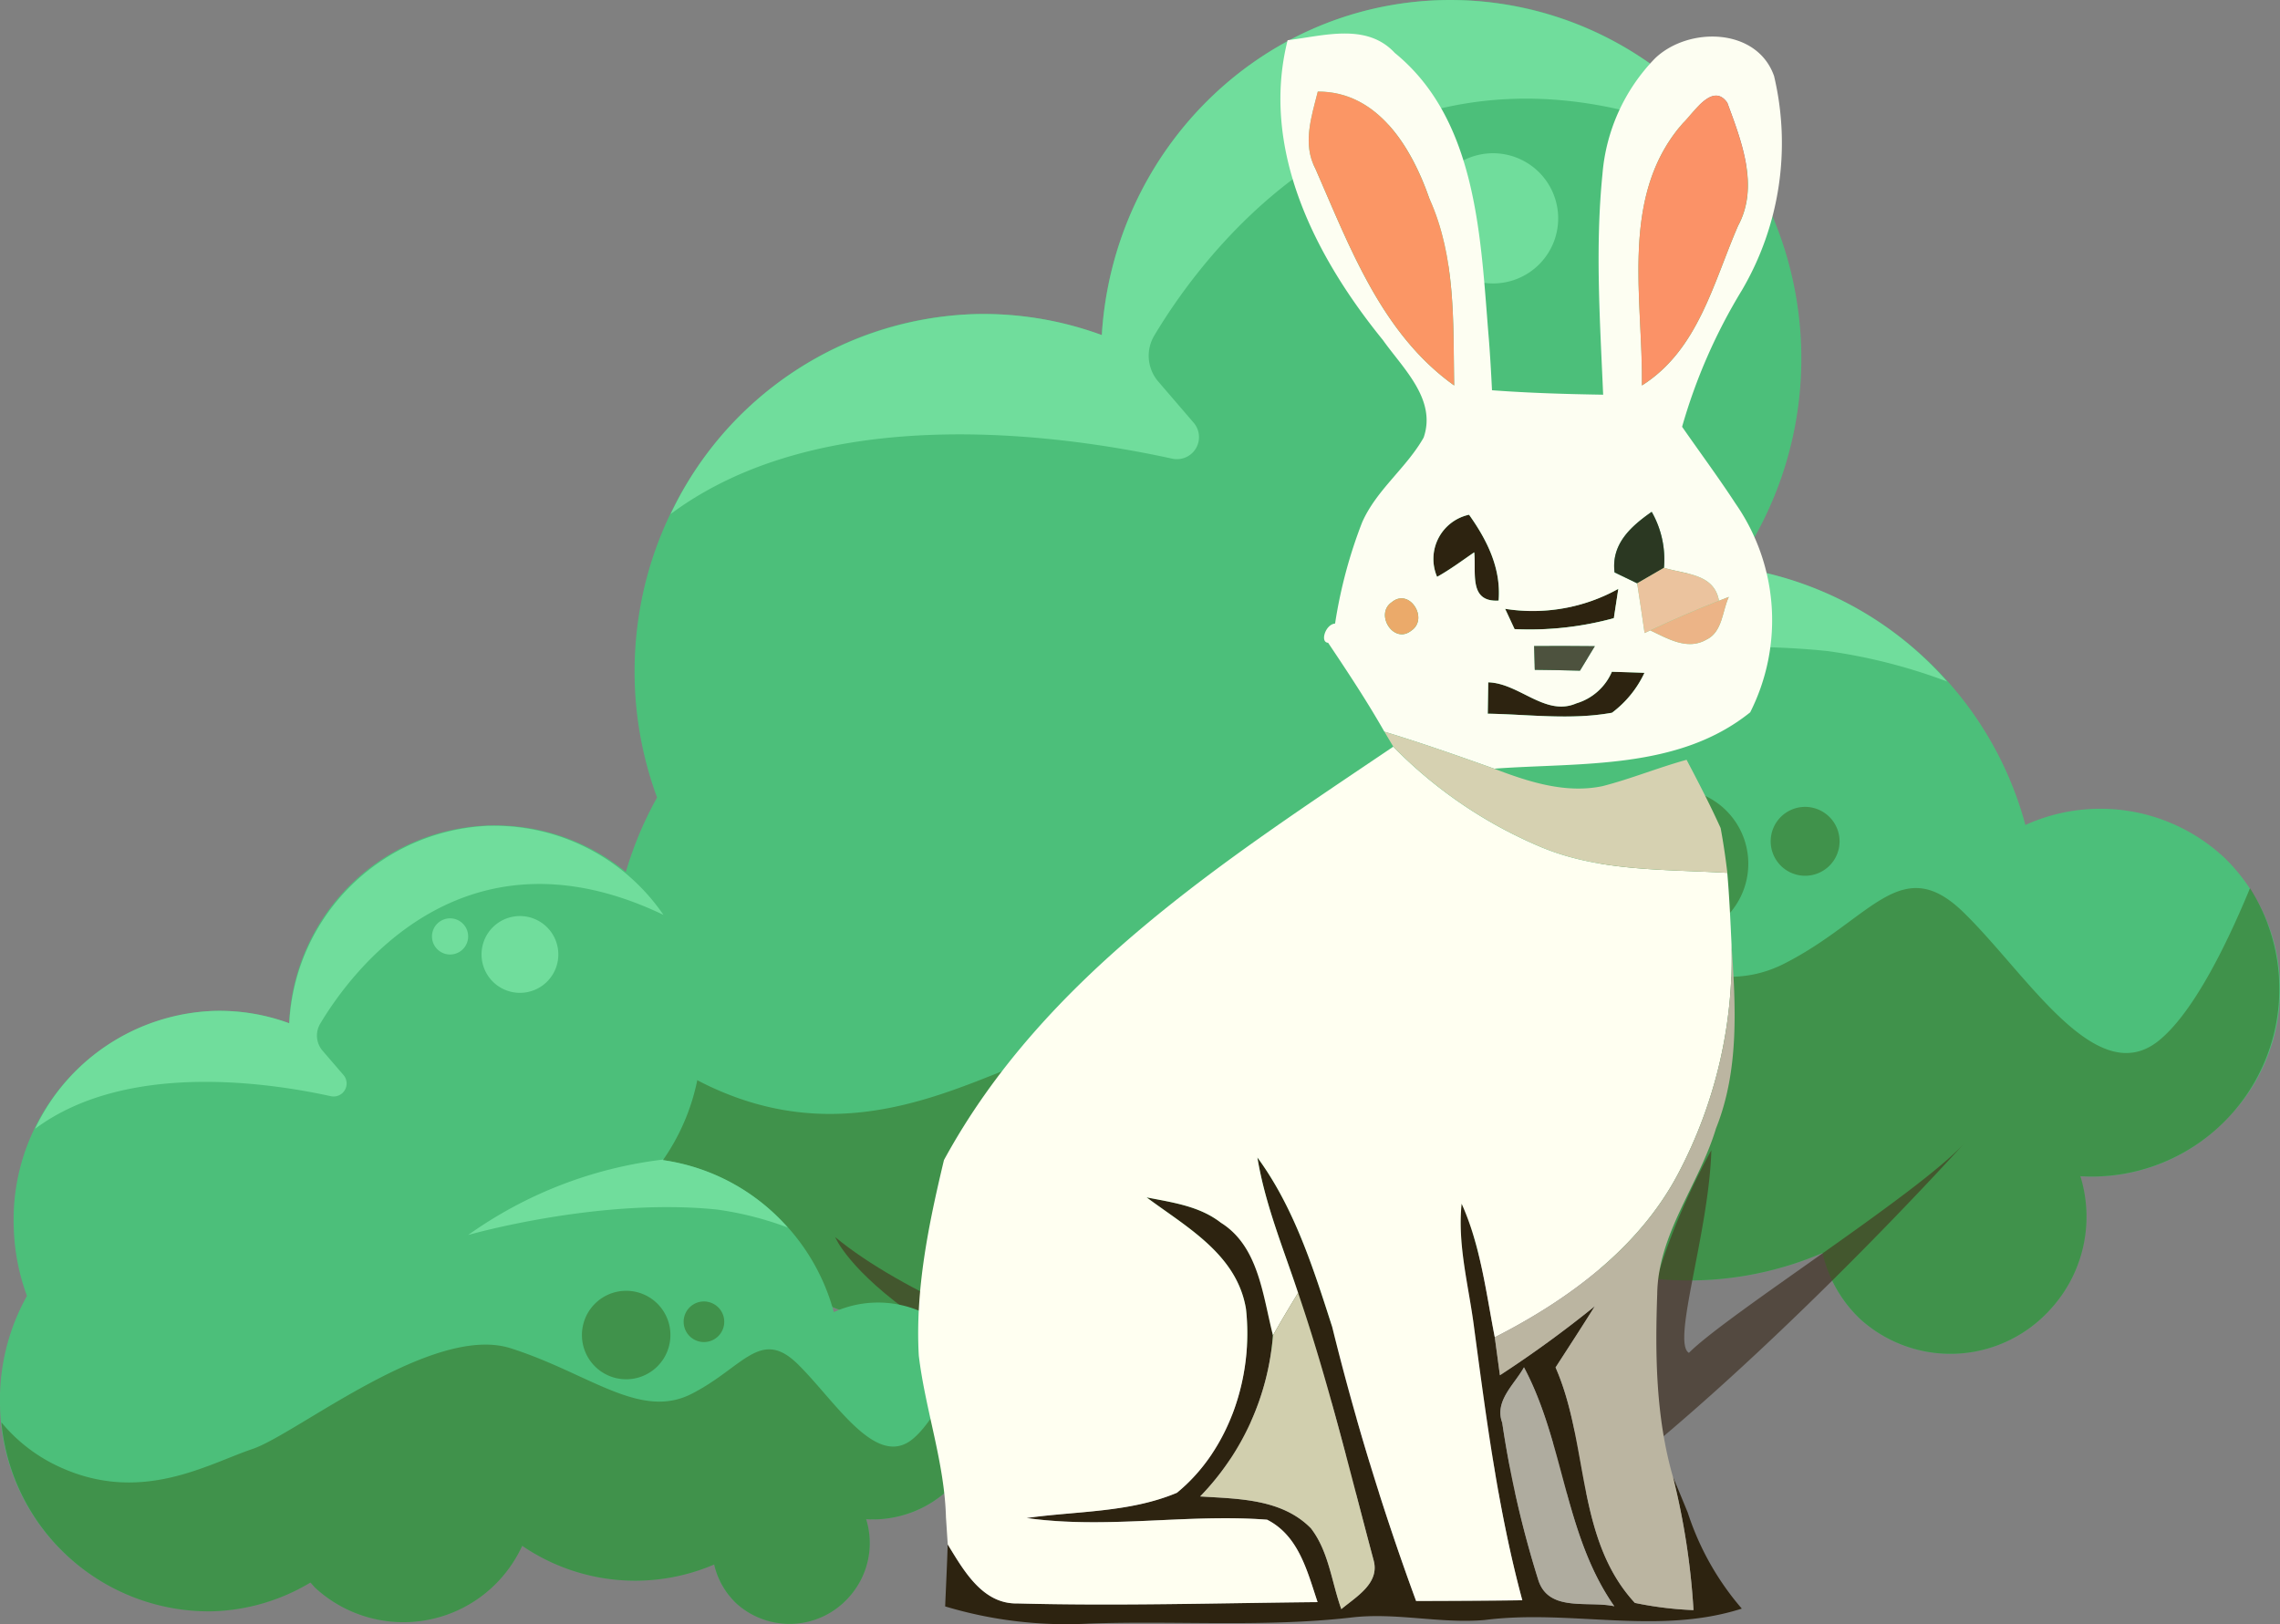 <svg xmlns="http://www.w3.org/2000/svg" xmlns:xlink="http://www.w3.org/1999/xlink" width="187.508" height="133.582" viewBox="0 0 187.508 133.582"><rect x="0" y="0" width="187.508" height="133.582" fill="#808080" stroke="none"/><defs><clipPath id="a"><rect width="10.706" height="10.722" fill="#70dd9c"/></clipPath><clipPath id="b"><rect width="5.04" height="5.044" fill="#70dd9c"/></clipPath><clipPath id="c"><rect width="137.033" height="46.486" fill="none"/></clipPath><clipPath id="d"><rect width="87.645" height="42.281" fill="#70dd9c"/></clipPath><clipPath id="e"><rect width="44.566" height="10.523" fill="#70dd9c"/></clipPath><clipPath id="f"><rect width="6.312" height="6.322" fill="#70dd9c"/></clipPath><clipPath id="g"><rect width="2.972" height="2.974" fill="#70dd9c"/></clipPath><clipPath id="h"><rect width="80.8" height="27.41" fill="none"/></clipPath><clipPath id="i"><rect width="51.679" height="24.931" fill="#70dd9c"/></clipPath><clipPath id="j"><rect width="26.278" height="6.205" fill="#70dd9c"/></clipPath><clipPath id="k"><rect width="71.008" height="130.823" fill="none"/></clipPath></defs><g transform="translate(-677.492 -2619.5)"><g transform="translate(159.782 1211.073)"><g transform="translate(567.982 1408.427)"><path d="M884.856,402.267a14.928,14.928,0,0,0-16.256-2.592,29.054,29.054,0,0,0-23.831-21.2,29.961,29.961,0,0,0,5.394-17.987c-.466-16.273-13.714-29.113-29.616-28.656-15,.412-26.971,12.511-27.91,27.556a28.041,28.041,0,0,0-10.454-1.731c-15.894.449-28.417,13.994-27.952,30.28a29.891,29.891,0,0,0,1.838,9.478,29.706,29.706,0,0,0-3.754,15.333c.462,16.273,13.722,29.113,29.608,28.668a28.1,28.1,0,0,0,13.685-4.014c.239.256.441.532.7.766a18.178,18.178,0,0,0,25.676-1.137,18.686,18.686,0,0,0,3.165-4.747,27.967,27.967,0,0,0,26.769,2.6,10.764,10.764,0,0,0,3.095,5.435,11.061,11.061,0,0,0,15.593-.75,11.255,11.255,0,0,0,2.509-11,15.35,15.35,0,0,0,12.259-4.924,15.135,15.135,0,0,0-.515-21.383" transform="translate(-752.303 -331.818)" fill="#4cbf7a"/><path d="M779.87,394.438c-.164,2.184-.235,3.907-.251,5.547h18.259c14.621-11.11,30.527-28.767,30.527-28.767-3.721,4.1-19.5,14.068-22.644,17.233-1.442-.849,1.648-9.882,1.846-16.669,0,0-7.158,12.593-4.937,19.005a97.576,97.576,0,0,1-12.919,7.673c-.828-10.393-1.492-17.567-2-22.52-.132-1.244,12.144-23.2,11.513-22.4-5.044,6.375-7.372,7.533-11.625,15.061-1.36,2.407-4.615-19.273-4.615-19.273-1.735,1.389.247,16.211-.421,19.508a58.719,58.719,0,0,0-.8,7.31c-.194,3.012-.647,10.216-1.014,13.244-3.227-.738-9.453-7.965-17.225-22.079,0,0,6,24.123,16.3,27.127" transform="translate(-717.136 -277.173)" fill="#534940"/><path d="M798.759,377.565h8.221c-9.313-4.364-39.292-12.016-50.208-21.053,0,0,4.294,10.908,41.987,21.053" transform="translate(-738.357 -254.754)" fill="#534940"/><g transform="translate(67.168 12.604)" opacity="0.997"><g transform="translate(0 0)"><g clip-path="url(#a)"><path d="M779.312,340.242a5.355,5.355,0,1,1-5.357-5.365,5.36,5.36,0,0,1,5.357,5.365" transform="translate(-768.606 -334.876)" fill="#70dd9c"/></g></g></g><g transform="translate(60.253 12.926)" opacity="0.997"><g transform="translate(0 0)"><g clip-path="url(#b)"><path d="M771.968,337.473a2.522,2.522,0,1,1-2.514-2.518,2.518,2.518,0,0,1,2.514,2.518" transform="translate(-766.928 -334.955)" fill="#70dd9c"/></g></g></g><g transform="translate(0.197 64.878)" opacity="0.5"><g transform="translate(0 0)"><g clip-path="url(#c)"><path d="M781.777,386.582a28.068,28.068,0,0,0,13.681-4.014c.243.256.445.532.7.766a18.183,18.183,0,0,0,25.681-1.137A18.559,18.559,0,0,0,825,377.45a27.966,27.966,0,0,0,26.769,2.6,10.825,10.825,0,0,0,3.1,5.435,11.061,11.061,0,0,0,15.593-.75,11.257,11.257,0,0,0,2.514-11,15.432,15.432,0,0,0,13.949-23.69c-1.875,4.541-4.6,10.145-7.442,12.49-5.147,4.265-10.809-5.3-16.046-10.434-5.221-5.159-7.628.511-14.835,4.158s-14.3-2.909-25.219-6.375c-10.937-3.457-29.843,11.987-36.028,14.064s-15.436,7.7-26.769,2.551a22.754,22.754,0,0,1-8.225-6.272c1.595,15.152,14.3,26.773,29.427,26.348" transform="translate(-752.354 -341.864)" fill="#34651c"/><path d="M784.342,353.727a6.171,6.171,0,1,1-6.173-6.165,6.165,6.165,0,0,1,6.173,6.165" transform="translate(-691.03 -347.563)" fill="#34651c"/><path d="M781.108,350.747a2.833,2.833,0,1,1-2.839-2.823,2.838,2.838,0,0,1,2.839,2.823" transform="translate(-680.289 -346.433)" fill="#34651c"/></g></g></g><g transform="translate(4.882 0.001)" opacity="0.997"><g transform="translate(0 0)"><g clip-path="url(#d)"><path d="M816.849,331.829c-15,.412-26.983,12.515-27.9,27.547a28.262,28.262,0,0,0-10.463-1.723,28.668,28.668,0,0,0-25,16.446c12.433-9.259,31.825-6.614,41.254-4.554a1.815,1.815,0,0,0,1.763-2.955l-2.921-3.4a3.249,3.249,0,0,1-.326-3.762c4.166-6.989,19.829-28.623,47.876-15.185a28.57,28.57,0,0,0-24.284-12.416" transform="translate(-753.488 -331.818)" fill="#70dd9c"/></g></g></g><g transform="translate(65.293 46.572)" opacity="0.997"><g transform="translate(0 0)"><g clip-path="url(#e)"><path d="M795.367,343.12a58.817,58.817,0,0,0-27.218,10.525s18.272-5.258,34.734-3.544a45.7,45.7,0,0,1,9.828,2.505,28.5,28.5,0,0,0-17.394-9.4.286.286,0,0,1,.049-.082" transform="translate(-768.145 -343.12)" fill="#70dd9c"/></g></g></g></g><g transform="translate(517.71 1476.343)"><path d="M830.461,373.357a8.8,8.8,0,0,0-9.585-1.528,17.131,17.131,0,0,0-14.052-12.5A17.666,17.666,0,0,0,810,348.722a16.967,16.967,0,0,0-33.92-.649,16.534,16.534,0,0,0-6.164-1.021,17.179,17.179,0,0,0-16.481,17.854,17.628,17.628,0,0,0,1.084,5.589,17.517,17.517,0,0,0-2.214,9.041,17.194,17.194,0,0,0,17.458,16.9,16.568,16.568,0,0,0,8.069-2.367c.141.151.26.313.411.452a10.719,10.719,0,0,0,15.14-.671,11.02,11.02,0,0,0,1.866-2.8,16.49,16.49,0,0,0,15.784,1.536,6.347,6.347,0,0,0,1.825,3.2,6.522,6.522,0,0,0,9.194-.442,6.636,6.636,0,0,0,1.48-6.485,9.051,9.051,0,0,0,7.229-2.9,8.924,8.924,0,0,0-.3-12.608" transform="translate(-752.303 -331.818)" fill="#4cbf7a"/><g transform="translate(39.605 7.432)" opacity="0.997"><g transform="translate(0 0)"><g clip-path="url(#f)"><path d="M774.917,338.04a3.158,3.158,0,1,1-3.159-3.163,3.16,3.16,0,0,1,3.159,3.163" transform="translate(-768.604 -334.876)" fill="#70dd9c"/></g></g></g><g transform="translate(35.528 7.622)" opacity="0.997"><g transform="translate(0 0)"><g clip-path="url(#g)"><path d="M769.9,336.44a1.487,1.487,0,1,1-1.482-1.485,1.485,1.485,0,0,1,1.482,1.485" transform="translate(-766.927 -334.955)" fill="#70dd9c"/></g></g></g><g transform="translate(0.116 38.255)" opacity="0.5"><g transform="translate(0 0)"><g clip-path="url(#h)"><path d="M769.7,371.319a16.55,16.55,0,0,0,8.067-2.367c.143.151.263.313.411.452a10.722,10.722,0,0,0,15.142-.671,10.943,10.943,0,0,0,1.864-2.8,16.489,16.489,0,0,0,15.784,1.536,6.383,6.383,0,0,0,1.825,3.2,6.522,6.522,0,0,0,9.194-.442,6.638,6.638,0,0,0,1.482-6.485,9.1,9.1,0,0,0,8.225-13.969c-1.106,2.678-2.714,5.982-4.388,7.365-3.035,2.515-6.373-3.122-9.461-6.152s-4.5.3-8.747,2.452-8.434-1.715-14.87-3.759-17.6,7.068-21.244,8.293-9.1,4.539-15.784,1.5a13.417,13.417,0,0,1-4.85-3.7A17.145,17.145,0,0,0,769.7,371.319" transform="translate(-752.352 -344.952)" fill="#34651c"/><path d="M779.277,351.2a3.639,3.639,0,1,1-3.64-3.635,3.635,3.635,0,0,1,3.64,3.635" transform="translate(-724.257 -347.563)" fill="#34651c"/><path d="M778.783,349.588a1.67,1.67,0,1,1-1.674-1.664,1.673,1.673,0,0,1,1.674,1.664" transform="translate(-719.336 -347.045)" fill="#34651c"/></g></g></g><g transform="translate(2.879 0.001)" opacity="0.997"><g transform="translate(0 0)"><g clip-path="url(#i)"><path d="M790.848,331.825A17.131,17.131,0,0,0,774.4,348.068a16.664,16.664,0,0,0-6.169-1.016,16.9,16.9,0,0,0-14.739,9.7c7.331-5.46,18.765-3.9,24.325-2.685a1.07,1.07,0,0,0,1.04-1.742l-1.723-2a1.916,1.916,0,0,1-.192-2.218c2.457-4.121,11.692-16.877,28.229-8.954a16.846,16.846,0,0,0-14.319-7.321" transform="translate(-753.488 -331.818)" fill="#70dd9c"/></g></g></g><g transform="translate(38.499 27.461)" opacity="0.997"><g transform="translate(0 0)"><g clip-path="url(#j)"><path d="M784.2,343.12a34.681,34.681,0,0,0-16.049,6.206s10.774-3.1,20.481-2.09a26.949,26.949,0,0,1,5.8,1.477,16.808,16.808,0,0,0-10.256-5.545.172.172,0,0,1,.029-.049" transform="translate(-768.147 -343.12)" fill="#70dd9c"/></g></g></g></g></g><g transform="translate(753 2622.259)"><g clip-path="url(#k)"><path d="M84.773,83.965A3.721,3.721,0,0,1,87.4,78.856c1.482,2.085,2.648,4.407,2.431,7.065-2.49.139-1.828-2.312-2.006-3.972-1.008.692-1.986,1.423-3.053,2.016" transform="translate(-42.093 -39.277)" fill="#2d2310"/><path d="M96.177,92.643A14.5,14.5,0,0,0,105.486,91c-.089.6-.277,1.808-.366,2.411a26.2,26.2,0,0,1-8.162.9c-.2-.415-.583-1.255-.78-1.67" transform="translate(-47.904 -45.327)" fill="#2d2310"/><path d="M103.549,104.587c.672.02,2.006.059,2.678.089a8.711,8.711,0,0,1-2.668,3.281c-3.37.613-6.819.139-10.218.079.01-.642.03-1.937.04-2.579,2.559.069,4.693,2.836,7.243,1.73a4.608,4.608,0,0,0,2.925-2.6" transform="translate(-46.492 -52.093)" fill="#2d2310"/><path d="M30.105,184.184c3.024,4.121,4.6,9.091,6.146,13.913a213.722,213.722,0,0,0,6.907,22.569c2.915-.01,5.82-.02,8.735-.059-1.977-7.322-2.945-14.832-3.953-22.332-.425-3.419-1.394-6.818-1.038-10.286,1.561,3.458,2.006,7.282,2.727,10.988.109.78.316,2.342.425,3.122a93.584,93.584,0,0,0,7.806-5.682c-1.057,1.69-2.144,3.36-3.231,5.04,2.757,6.274,1.65,14.091,6.522,19.367a29.146,29.146,0,0,0,4.823.593,59.507,59.507,0,0,0-1.69-10.958q.608,1.452,1.216,2.935a22.88,22.88,0,0,0,4.446,7.9c-6.917,2.224-14.1.03-21.156.939-3.677.316-7.333-.652-11.009-.2-7.154.811-14.358.237-21.542.494a34.542,34.542,0,0,1-11.808-1.413c.069-1.71.158-3.4.207-5.1,1.3,2.125,2.856,4.921,5.741,4.852,8.221.217,16.452-.03,24.674-.109-.85-2.539-1.551-5.454-4.15-6.778-6.581-.5-13.2.791-19.783-.139,4.121-.583,8.459-.435,12.362-2.075,4.358-3.558,6.295-9.644,5.682-15.129-.741-4.476-4.882-6.719-8.172-9.17,2.105.415,4.358.712,6.107,2.085,3.122,1.947,3.449,6.028,4.288,9.269A21.423,21.423,0,0,1,25.4,212.07c3.152.2,6.719.188,9.111,2.618,1.472,1.907,1.7,4.427,2.5,6.65,1.226-1.028,3.192-2.134,2.648-4.041-1.967-7.352-3.745-14.773-6.206-21.976-1.225-3.686-2.717-7.293-3.35-11.137M50.243,206a84.293,84.293,0,0,0,2.945,12.866c.811,2.767,4.111,1.759,6.274,2.234-4.13-5.9-4.1-13.4-7.43-19.655-.781,1.413-2.451,2.767-1.789,4.555" transform="translate(-2.208 -91.739)" fill="#2d2310"/><path d="M2.117,150.885c8.231-15.148,23.073-24.635,36.957-34.012a37.16,37.16,0,0,0,11.887,8.142c4.9,2.144,10.356,1.927,15.584,2.234.168,1.936.256,3.883.346,5.84a38.015,38.015,0,0,1-4.407,18.943c-3.231,6.1-9.031,10.346-15.06,13.419-.721-3.705-1.166-7.529-2.727-10.988-.355,3.468.613,6.868,1.038,10.287,1.008,7.5,1.976,15.01,3.953,22.332-2.915.04-5.82.05-8.735.059a213.958,213.958,0,0,1-6.907-22.569c-1.551-4.822-3.122-9.792-6.146-13.913.632,3.844,2.125,7.451,3.35,11.137-.7,1.156-1.4,2.312-2.065,3.5-.84-3.241-1.166-7.322-4.288-9.268-1.749-1.374-4-1.67-6.107-2.085,3.291,2.451,7.431,4.694,8.172,9.17.613,5.484-1.324,11.572-5.682,15.129-3.9,1.64-8.241,1.492-12.362,2.075,6.581.929,13.2-.365,19.783.139,2.6,1.324,3.3,4.239,4.15,6.779-8.221.079-16.452.326-24.674.108-2.885.069-4.436-2.727-5.741-4.852-.04-.554-.109-1.67-.148-2.234-.119-4.526-1.7-8.834-2.234-13.3-.306-5.425.811-10.82,2.065-16.067" transform="translate(0 -58.212)" fill="#fffff1"/><path d="M51.913.547C54.848.2,58.4-.916,60.727,1.594c6.867,5.6,7.055,15.435,7.737,23.557.109,1.393.188,2.787.257,4.19,3.044.227,6.087.316,9.14.366-.257-6.038-.662-12.1-.059-18.113a15.442,15.442,0,0,1,4.318-9.545c2.737-2.638,8.4-2.559,9.8,1.453A23.93,23.93,0,0,1,89.275,21.11a45.574,45.574,0,0,0-4.921,11.235c1.462,2.105,2.994,4.17,4.4,6.324a16.8,16.8,0,0,1,1.2,17.164C84.028,60.6,76.024,59.944,68.9,60.468c-2.994-1.067-6-2.125-9.032-3.044-1.433-2.52-3.024-4.921-4.625-7.312-.69-.031-.221-1.524.573-1.581a39.318,39.318,0,0,1,2.223-8.32c1.176-2.678,3.636-4.466,5.059-6.976,1.087-3.143-1.7-5.692-3.35-8.024C54.205,18.392,49.65,9.549,51.913.547m2.48,4.229c-.514,2.055-1.275,4.288-.207,6.314,2.836,6.463,5.444,13.587,11.423,17.856-.089-5.178.149-10.563-2.045-15.386-1.433-4.13-4.21-8.814-9.17-8.785m30.05,2.569c-5.267,5.968-3.3,14.367-3.389,21.6,4.625-2.925,5.86-8.429,7.9-13.123,1.759-3.241.287-6.957-.879-10.129-1.2-1.72-2.757.8-3.626,1.65M64.206,44.687c1.067-.593,2.045-1.324,3.053-2.016.178,1.66-.484,4.111,2.006,3.972.217-2.658-.949-4.98-2.431-7.065a3.721,3.721,0,0,0-2.629,5.109M78.8,44.322c.465.227,1.393.672,1.858.9.218,1.354.415,2.717.613,4.091l.464-.218c1.413.663,3.054,1.67,4.615.761,1.334-.632,1.3-2.351,1.848-3.517l-.81.316c-.4-2.253-2.787-2.174-4.526-2.708a7.9,7.9,0,0,0-1.008-4.6c-1.73,1.206-3.34,2.658-3.054,4.98m-9,2.994c.2.415.583,1.255.78,1.67a26.2,26.2,0,0,0,8.162-.9c.089-.6.277-1.808.366-2.411a14.5,14.5,0,0,1-9.309,1.64m-9.309-.554c-1.443.969.128,3.508,1.591,2.352,1.463-.978-.139-3.538-1.591-2.352m11.69,3.617c.01.494.039,1.472.059,1.956,1.235.01,2.47.04,3.715.069l1.225-2.016c-1.67-.02-3.34-.02-5-.01m6.4,2.115a4.608,4.608,0,0,1-2.925,2.6c-2.55,1.107-4.684-1.66-7.243-1.73-.01.642-.03,1.937-.04,2.579,3.4.059,6.848.534,10.218-.079a8.711,8.711,0,0,0,2.668-3.281c-.672-.03-2.006-.069-2.678-.089" transform="translate(-21.526 0)" fill="#fdfef2"/><path d="M64.743,9.516c4.96-.03,7.737,4.654,9.17,8.785,2.194,4.822,1.956,10.207,2.045,15.386C69.98,29.417,67.372,22.293,64.536,15.83c-1.068-2.025-.307-4.259.207-6.314" transform="translate(-31.876 -4.74)" fill="#fb9665"/><path d="M121.705,12.415c.869-.85,2.431-3.369,3.626-1.65,1.166,3.172,2.639,6.887.879,10.129-2.035,4.693-3.27,10.2-7.9,13.123.089-7.233-1.877-15.633,3.389-21.6" transform="translate(-58.788 -5.069)" fill="#fb9267"/><path d="M114.079,83.364c-.287-2.322,1.324-3.775,3.053-4.981a7.9,7.9,0,0,1,1.008,4.605c-.543.316-1.65.958-2.2,1.275-.464-.227-1.393-.672-1.858-.9" transform="translate(-56.804 -39.041)" fill="#2b3822"/><path d="M117.814,88.832c.554-.316,1.66-.959,2.2-1.275,1.739.534,4.131.455,4.526,2.708q-2.86,1.126-5.652,2.44l-.464.218c-.2-1.374-.4-2.737-.613-4.091" transform="translate(-58.681 -43.611)" fill="#ebc39e"/><path d="M77.064,92.864c1.453-1.186,3.053,1.373,1.591,2.352-1.463,1.156-3.034-1.384-1.591-2.352" transform="translate(-38.1 -46.101)" fill="#ebaa6a"/><path d="M119.96,95.079q2.786-1.319,5.652-2.441l.811-.316c-.544,1.166-.514,2.886-1.848,3.518-1.561.909-3.2-.1-4.615-.761" transform="translate(-59.75 -45.984)" fill="#ecb487"/><path d="M100.922,100.367c1.66-.01,3.33-.01,5,.01l-1.225,2.016c-1.245-.03-2.48-.059-3.716-.069-.02-.484-.049-1.463-.059-1.956" transform="translate(-50.267 -49.988)" fill="#4d523e"/><path d="M76.391,114.411c3.034.919,6.038,1.977,9.032,3.044,2.816,1.078,5.879,2.075,8.923,1.432,2.332-.6,4.565-1.521,6.9-2.164.968,1.838,1.937,3.706,2.8,5.613.227,1.215.405,2.44.553,3.686-5.227-.306-10.682-.088-15.583-2.234a37.147,37.147,0,0,1-11.887-8.142c-.188-.316-.554-.929-.731-1.235" transform="translate(-38.049 -56.986)" fill="#d6d1b1"/><path d="M113.95,149.18c.346,5.079.662,10.356-1.275,15.188-1.393,4.624-4.773,8.656-4.832,13.636-.178,5.03-.108,10.148,1.294,15.02a59.471,59.471,0,0,1,1.69,10.959,29.271,29.271,0,0,1-4.822-.593c-4.872-5.277-3.765-13.093-6.521-19.368,1.087-1.68,2.174-3.35,3.231-5.04a93.59,93.59,0,0,1-7.806,5.682c-.108-.78-.316-2.342-.425-3.122,6.028-3.073,11.828-7.322,15.059-13.419a38.014,38.014,0,0,0,4.407-18.943" transform="translate(-47.061 -74.304)" fill="#bbb5a1"/><path d="M54.264,206.372c2.46,7.2,4.239,14.625,6.205,21.976.544,1.907-1.422,3.014-2.649,4.041-.8-2.223-1.027-4.743-2.5-6.65-2.392-2.431-5.958-2.421-9.11-2.619A21.426,21.426,0,0,0,52.2,209.87c.662-1.186,1.364-2.342,2.065-3.5" transform="translate(-23.017 -102.79)" fill="#d1cfae"/><path d="M95.553,223.133c-.662-1.788,1.008-3.142,1.789-4.555,3.329,6.255,3.3,13.755,7.43,19.655-2.164-.475-5.464.534-6.274-2.234a84.3,84.3,0,0,1-2.945-12.866" transform="translate(-47.518 -108.87)" fill="#afac9f"/></g></g></g></svg>